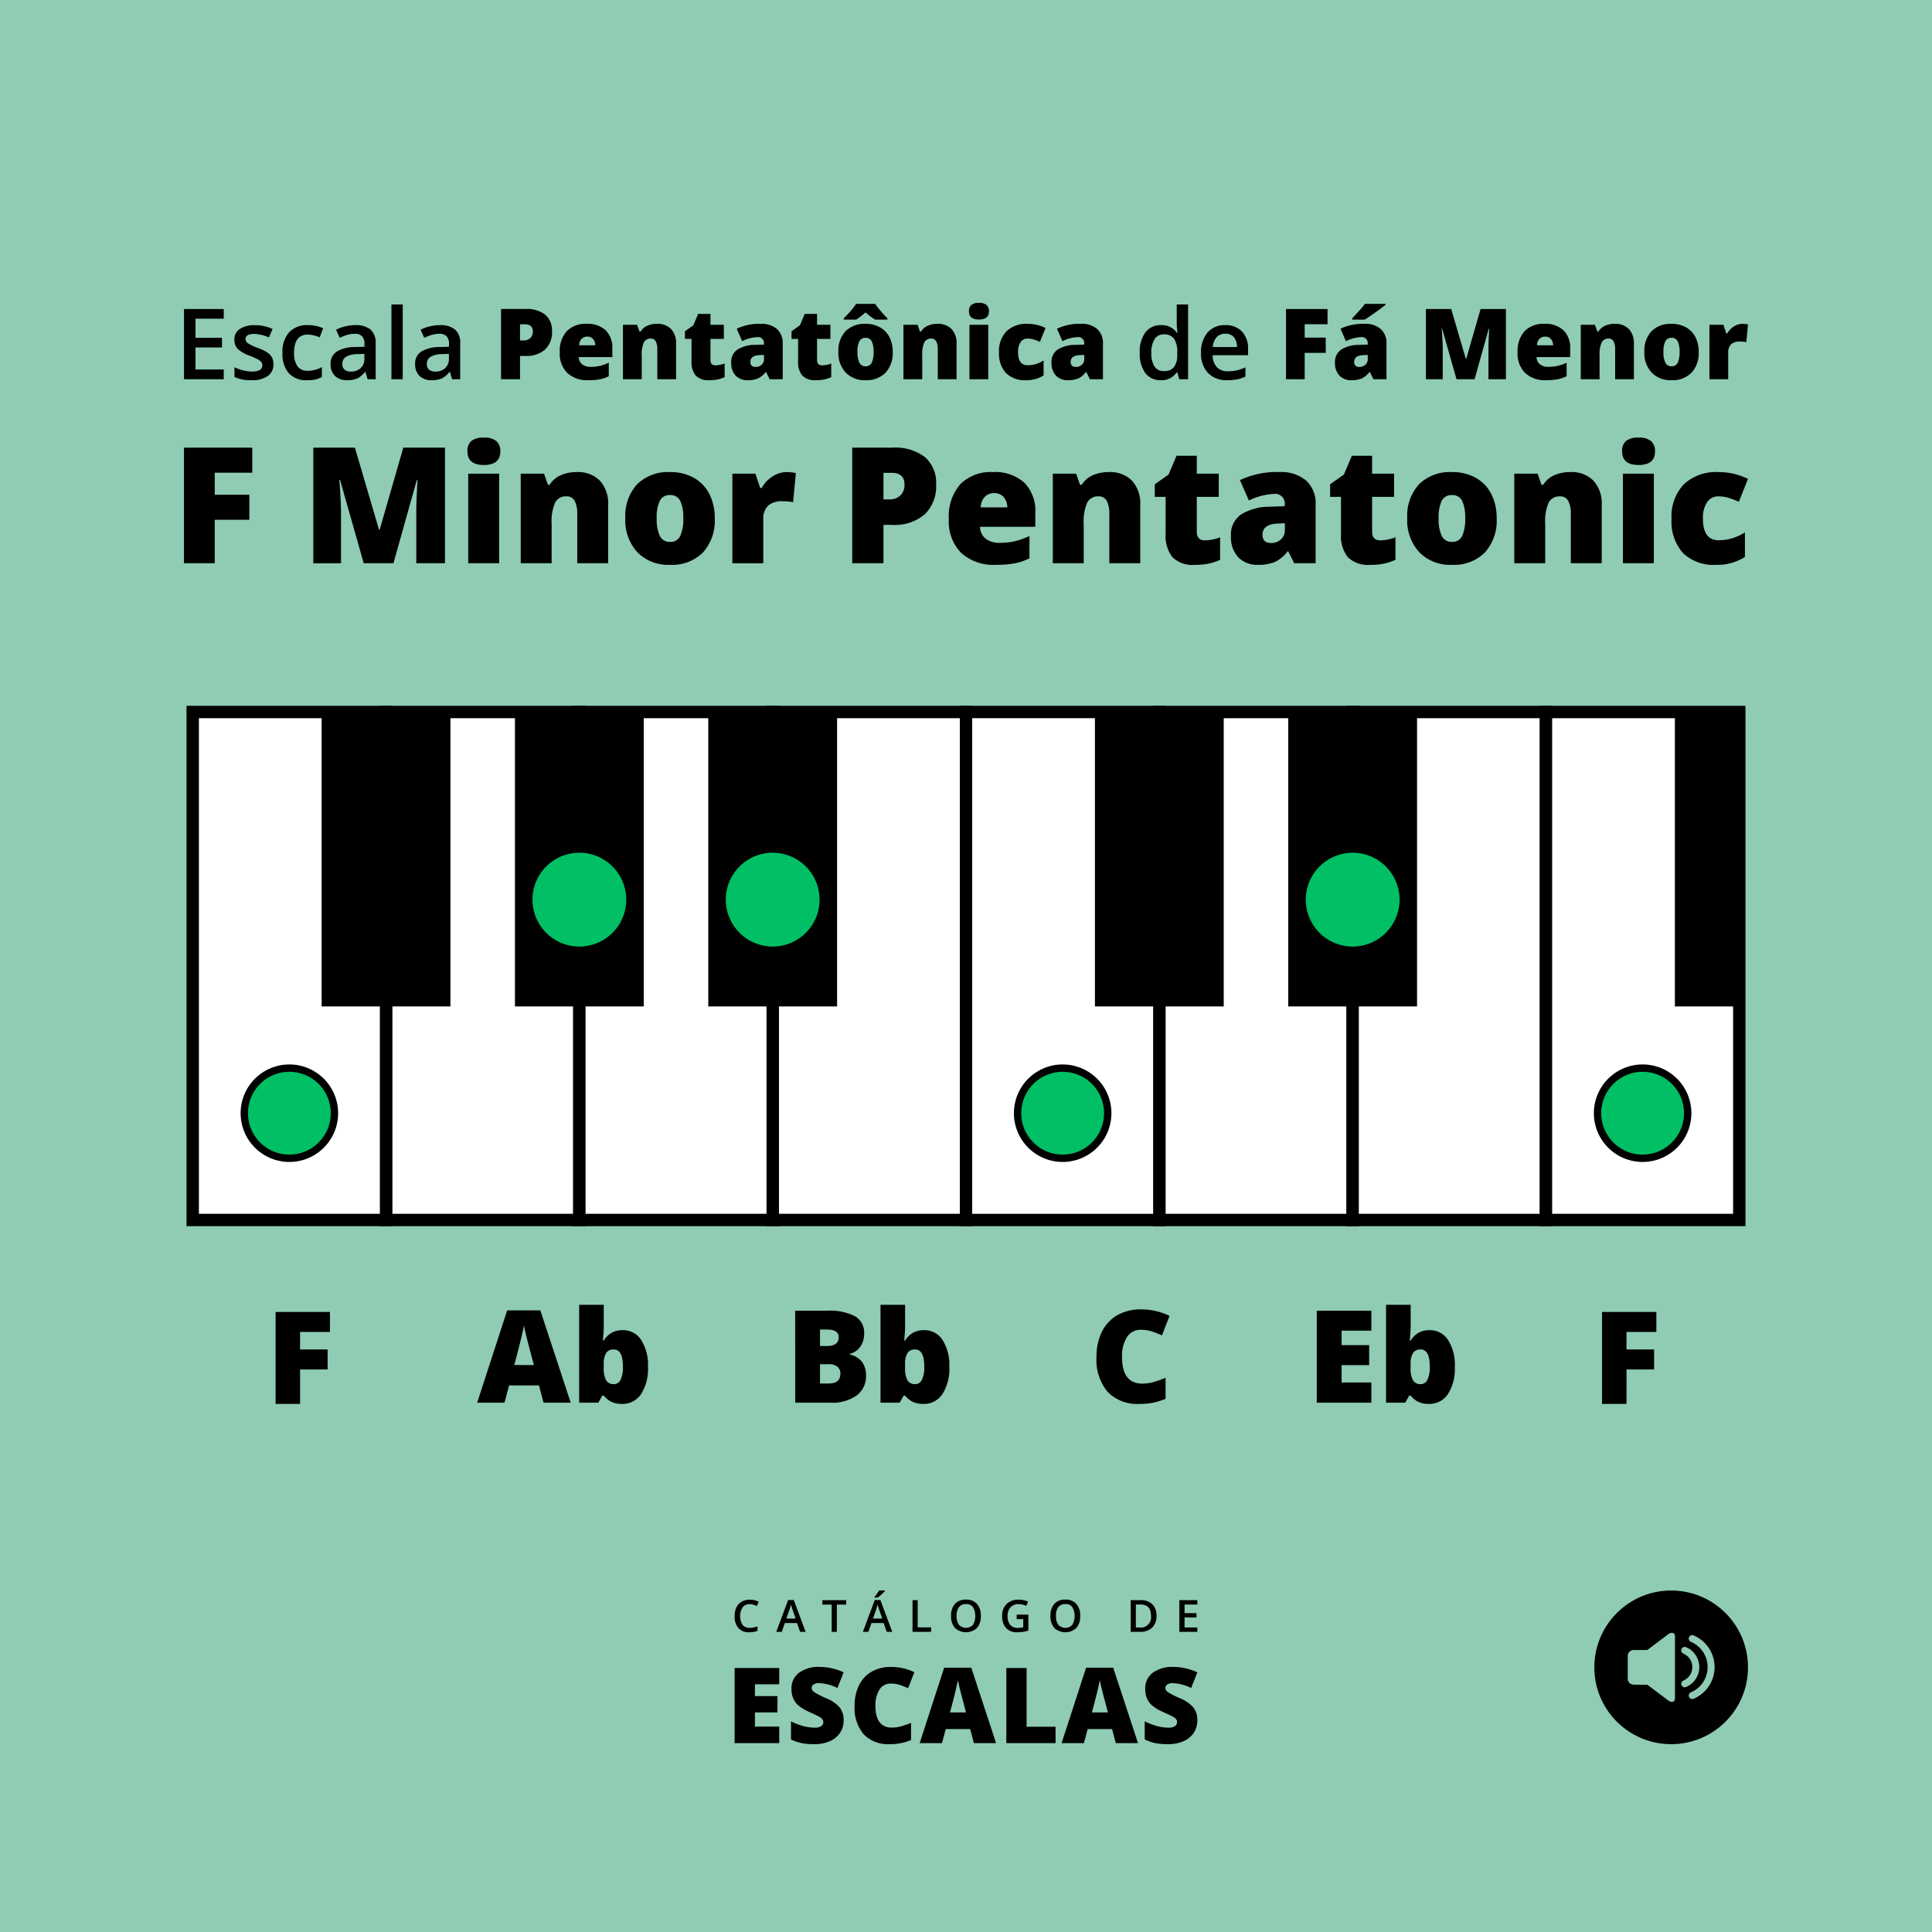 <svg xmlns="http://www.w3.org/2000/svg" width="300" height="300"><g transform="translate(809.843 -613.001)"><path fill="#8fccb3" d="M-809.843 613.001h300v300h-300z"/><circle cx="11.932" cy="11.932" r="11.932" transform="translate(-562.279 859.973)"/><path d="m-550.816 866.774-3.24 2.439h-2.1a.936.936 0 0 0-.934.934v3.517a.936.936 0 0 0 .934.933h2.1l3.241 2.439c.492.37 1.062.311 1.062-.332v-9.6c-.001-.641-.571-.704-1.063-.33ZM-546.864 876.787a.541.541 0 0 1-.708-.288.541.541 0 0 1 .288-.708 4.266 4.266 0 0 0 .719-.391 4.322 4.322 0 0 0 .633-.523 4.215 4.215 0 0 0 .523-.634 4.22 4.22 0 0 0 .392-.718 4.261 4.261 0 0 0 .25-.809 4.282 4.282 0 0 0 .082-.849 4.281 4.281 0 0 0-.082-.849 4.19 4.19 0 0 0-.25-.809 4.267 4.267 0 0 0-.392-.719 4.257 4.257 0 0 0-.523-.633 4.322 4.322 0 0 0-.633-.523 4.291 4.291 0 0 0-.718-.391.54.54 0 0 1-.289-.708.541.541 0 0 1 .708-.288 5.371 5.371 0 0 1 .905.489 5.277 5.277 0 0 1 .794.654 5.333 5.333 0 0 1 .654.794 5.378 5.378 0 0 1 .489.905 5.265 5.265 0 0 1 .314 1.017 5.336 5.336 0 0 1 .108 1.061 5.336 5.336 0 0 1-.108 1.061 5.265 5.265 0 0 1-.314 1.017 5.328 5.328 0 0 1-.489.9 5.341 5.341 0 0 1-.654.795 5.349 5.349 0 0 1-.8.654 5.317 5.317 0 0 1-.899.493Z" fill="#8fccb3"/><path d="M-548.031 874.958a.539.539 0 0 1-.707-.288.539.539 0 0 1 .288-.707 2.29 2.29 0 0 0 .383-.21 2.35 2.35 0 0 0 .338-.279 2.35 2.35 0 0 0 .279-.338 2.211 2.211 0 0 0 .209-.383 2.23 2.23 0 0 0 .134-.432 2.309 2.309 0 0 0 .043-.454 2.3 2.3 0 0 0-.043-.453 2.21 2.21 0 0 0-.134-.432 2.211 2.211 0 0 0-.209-.383 2.353 2.353 0 0 0-.279-.338 2.3 2.3 0 0 0-.721-.489.54.54 0 0 1-.288-.707.539.539 0 0 1 .707-.289 3.379 3.379 0 0 1 1.069.718 3.3 3.3 0 0 1 .41.5 3.324 3.324 0 0 1 .307.569 3.325 3.325 0 0 1 .2.64 3.354 3.354 0 0 1 .068.666 3.352 3.352 0 0 1-.068.665 3.326 3.326 0 0 1-.2.64 3.324 3.324 0 0 1-.307.569 3.3 3.3 0 0 1-.41.5 3.417 3.417 0 0 1-.5.411 3.477 3.477 0 0 1-.569.304Z" fill="#8fccb3"/><path d="M-693.433 862.089a1.326 1.326 0 0 0-1.091.492 2.582 2.582 0 0 0-.015 2.728 1.349 1.349 0 0 0 1.106.464 2.867 2.867 0 0 0 .606-.062q.294-.063.61-.16v.69a3.7 3.7 0 0 1-1.314.219 2.1 2.1 0 0 1-1.66-.655 2.734 2.734 0 0 1-.58-1.874 3.025 3.025 0 0 1 .282-1.343 2 2 0 0 1 .813-.882 2.455 2.455 0 0 1 1.249-.306 3.086 3.086 0 0 1 1.394.316l-.289.67a4.5 4.5 0 0 0-.527-.207 1.9 1.9 0 0 0-.584-.09ZM-685.6 866.393l-.492-1.367h-1.882l-.482 1.367h-.848l1.842-4.943h.875l1.842 4.943Zm-.7-2.061-.461-1.34c-.034-.09-.081-.232-.14-.425s-.1-.334-.123-.424a7.516 7.516 0 0 1-.266.906l-.444 1.283ZM-679.9 866.393h-.8v-4.233h-1.448v-.69h3.7v.69h-1.452ZM-672.149 866.393l-.492-1.367h-1.882l-.482 1.367h-.848l1.842-4.943h.875l1.842 4.943Zm-.7-2.061-.461-1.34c-.034-.09-.081-.232-.14-.425s-.1-.334-.123-.424a7.505 7.505 0 0 1-.266.906l-.445 1.283Zm-1.209-3.257v-.084q.192-.236.4-.526t.321-.5h.92v.071a6.913 6.913 0 0 1-.524.53 7.433 7.433 0 0 1-.588.5ZM-668.147 866.393v-4.923h.8v4.23h2.084v.691ZM-657.541 863.924a2.7 2.7 0 0 1-.6 1.87 2.528 2.528 0 0 1-3.415 0 2.706 2.706 0 0 1-.6-1.88 2.669 2.669 0 0 1 .6-1.872 2.215 2.215 0 0 1 1.715-.654 2.168 2.168 0 0 1 1.7.664 2.688 2.688 0 0 1 .6 1.872Zm-3.759 0a2.219 2.219 0 0 0 .367 1.38 1.5 1.5 0 0 0 2.112.064c.021-.019.041-.039.06-.059a2.8 2.8 0 0 0 0-2.759 1.283 1.283 0 0 0-1.079-.468 1.309 1.309 0 0 0-1.093.468 2.19 2.19 0 0 0-.367 1.374ZM-651.974 863.722h1.812v2.472a5.314 5.314 0 0 1-.854.206 6.093 6.093 0 0 1-.884.06 2.22 2.22 0 0 1-1.724-.662 2.664 2.664 0 0 1-.606-1.867 2.487 2.487 0 0 1 .683-1.86 2.569 2.569 0 0 1 1.883-.672 3.649 3.649 0 0 1 1.461.3l-.282.67a2.849 2.849 0 0 0-1.2-.276 1.615 1.615 0 0 0-1.246.495 1.912 1.912 0 0 0-.458 1.354 2.024 2.024 0 0 0 .413 1.371 1.5 1.5 0 0 0 1.187.47 3.911 3.911 0 0 0 .835-.1v-1.269h-1.02ZM-642.112 863.924a2.7 2.7 0 0 1-.6 1.87 2.527 2.527 0 0 1-3.415 0 2.711 2.711 0 0 1-.6-1.88 2.669 2.669 0 0 1 .6-1.872 2.215 2.215 0 0 1 1.715-.654 2.166 2.166 0 0 1 1.7.664 2.688 2.688 0 0 1 .6 1.872Zm-3.758 0a2.207 2.207 0 0 0 .367 1.38 1.5 1.5 0 0 0 2.112.064l.059-.059a2.8 2.8 0 0 0 0-2.759 1.285 1.285 0 0 0-1.08-.468 1.307 1.307 0 0 0-1.092.468 2.19 2.19 0 0 0-.37 1.374ZM-630.266 863.884a2.451 2.451 0 0 1-.677 1.864 2.717 2.717 0 0 1-1.949.645h-1.378v-4.923h1.523a2.514 2.514 0 0 1 1.828.633 2.36 2.36 0 0 1 .653 1.781Zm-.848.027q0-1.769-1.654-1.768h-.7v3.573h.572a1.584 1.584 0 0 0 1.779-1.8ZM-623.926 866.393h-2.785v-4.923h2.785v.68h-1.98v1.34h1.855v.674h-1.855v1.545h1.98ZM-688.843 883.676h-6.928v-11.669h6.928v2.53h-3.776v1.836h3.5v2.53h-3.5v2.2h3.776ZM-678.843 880.132a3.44 3.44 0 0 1-.551 1.928 3.6 3.6 0 0 1-1.588 1.308 5.879 5.879 0 0 1-2.434.467 9.867 9.867 0 0 1-1.956-.163 7.251 7.251 0 0 1-1.644-.572v-2.809a9.4 9.4 0 0 0 1.876.722 6.971 6.971 0 0 0 1.787.259 1.735 1.735 0 0 0 1.029-.243.748.748 0 0 0 .324-.629.693.693 0 0 0-.131-.419 1.532 1.532 0 0 0-.423-.363q-.292-.183-1.553-.75a7.438 7.438 0 0 1-1.712-1.006 3.087 3.087 0 0 1-.846-1.117 3.7 3.7 0 0 1-.275-1.493 2.99 2.99 0 0 1 1.173-2.514 5.174 5.174 0 0 1 3.225-.9 9.057 9.057 0 0 1 3.7.838l-.966 2.435a7.008 7.008 0 0 0-2.825-.751 1.472 1.472 0 0 0-.894.216.655.655 0 0 0-.28.535.771.771 0 0 0 .356.614 13.526 13.526 0 0 0 1.927.99 5.323 5.323 0 0 1 2.095 1.457 3.157 3.157 0 0 1 .586 1.96ZM-671.517 874.425a2.011 2.011 0 0 0-1.756.922 4.449 4.449 0 0 0-.631 2.543q0 3.367 2.563 3.368a5.253 5.253 0 0 0 1.5-.215 15.086 15.086 0 0 0 1.461-.519v2.666a8.083 8.083 0 0 1-3.3.646 5.228 5.228 0 0 1-4.05-1.532 6.321 6.321 0 0 1-1.409-4.429 7.061 7.061 0 0 1 .683-3.184 4.872 4.872 0 0 1 1.963-2.111 5.917 5.917 0 0 1 3.013-.739 8.3 8.3 0 0 1 3.616.822l-.966 2.483a10.781 10.781 0 0 0-1.293-.511 4.513 4.513 0 0 0-1.394-.21ZM-658.619 883.676l-.574-2.187h-3.791l-.591 2.187h-3.464l3.807-11.717h4.206l3.856 11.717Zm-1.228-4.773-.5-1.915q-.176-.637-.427-1.652t-.331-1.452q-.072.407-.283 1.34t-.938 3.68ZM-653.582 883.676v-11.669h3.152v9.123h4.494v2.546ZM-636.583 883.676l-.574-2.187h-3.791l-.591 2.187H-645l3.808-11.717h4.206l3.855 11.717Zm-1.228-4.773-.5-1.915q-.176-.637-.427-1.652t-.331-1.452q-.072.407-.283 1.34t-.938 3.68ZM-623.917 880.132a3.44 3.44 0 0 1-.551 1.928 3.6 3.6 0 0 1-1.588 1.308 5.88 5.88 0 0 1-2.435.467 9.863 9.863 0 0 1-1.955-.163 7.25 7.25 0 0 1-1.644-.572v-2.809a9.4 9.4 0 0 0 1.876.722 6.929 6.929 0 0 0 1.788.259 1.731 1.731 0 0 0 1.028-.243.748.748 0 0 0 .327-.627.693.693 0 0 0-.131-.419 1.533 1.533 0 0 0-.423-.363q-.293-.183-1.553-.75a7.5 7.5 0 0 1-1.712-1.006 3.1 3.1 0 0 1-.846-1.117 3.72 3.72 0 0 1-.275-1.493 2.992 2.992 0 0 1 1.173-2.514 5.176 5.176 0 0 1 3.225-.9 9.057 9.057 0 0 1 3.695.838l-.965 2.435a7.017 7.017 0 0 0-2.826-.751 1.48 1.48 0 0 0-.894.216.651.651 0 0 0-.279.535.77.77 0 0 0 .355.614 13.523 13.523 0 0 0 1.927.99 5.323 5.323 0 0 1 2.095 1.457 3.158 3.158 0 0 1 .588 1.958ZM-763.246 831h-3.8v-14.277h8.437v3.1h-4.639v2.725h4.278v3.1h-4.278ZM-725.447 830.806l-.7-2.676h-4.639l-.722 2.676h-4.239l4.658-14.336h5.147l4.717 14.336Zm-1.5-5.84-.615-2.344q-.215-.781-.523-2.022t-.405-1.777q-.088.5-.347 1.641t-1.147 4.5ZM-713.152 819.546a3.326 3.326 0 0 1 2.866 1.513 7.218 7.218 0 0 1 1.06 4.19 7.266 7.266 0 0 1-1.07 4.223 3.425 3.425 0 0 1-2.973 1.528 4.127 4.127 0 0 1-1.094-.132 3.244 3.244 0 0 1-.855-.366 4.5 4.5 0 0 1-.874-.781h-.234l-.605 1.084h-2.979v-15.2h3.818v3.438q0 .615-.136 2.119h.136a3.5 3.5 0 0 1 1.285-1.24 3.512 3.512 0 0 1 1.655-.376Zm-1.4 3a1.3 1.3 0 0 0-1.171.556 3.213 3.213 0 0 0-.372 1.748v.538a3.814 3.814 0 0 0 .372 1.948 1.318 1.318 0 0 0 1.21.591 1.128 1.128 0 0 0 1.036-.689 4.494 4.494 0 0 0 .361-2.026q.003-2.669-1.433-2.668ZM-686.369 816.528h4.98a8.464 8.464 0 0 1 4.322.865 2.93 2.93 0 0 1 1.411 2.69 3.4 3.4 0 0 1-.616 2.051 2.74 2.74 0 0 1-1.621 1.093v.1a3.319 3.319 0 0 1 1.924 1.172 3.539 3.539 0 0 1 .6 2.129 3.645 3.645 0 0 1-1.46 3.061 6.39 6.39 0 0 1-3.98 1.119h-5.556Zm3.857 5.479h1.162a2.1 2.1 0 0 0 1.285-.342 1.194 1.194 0 0 0 .454-1.016q0-1.2-1.817-1.2h-1.084Zm0 2.822v3h1.358q1.806 0 1.806-1.523a1.31 1.31 0 0 0-.483-1.094 2.224 2.224 0 0 0-1.4-.381ZM-666.359 819.546a3.327 3.327 0 0 1 2.866 1.513 7.218 7.218 0 0 1 1.059 4.19 7.266 7.266 0 0 1-1.069 4.223 3.426 3.426 0 0 1-2.974 1.528 4.12 4.12 0 0 1-1.093-.132 3.244 3.244 0 0 1-.855-.366 4.474 4.474 0 0 1-.874-.781h-.234l-.606 1.084h-2.978v-15.2h3.818v3.438q0 .615-.137 2.119h.137a3.488 3.488 0 0 1 1.284-1.24 3.516 3.516 0 0 1 1.656-.376Zm-1.4 3a1.308 1.308 0 0 0-1.172.556 3.223 3.223 0 0 0-.371 1.748v.538a3.827 3.827 0 0 0 .371 1.948 1.321 1.321 0 0 0 1.211.591 1.127 1.127 0 0 0 1.035-.689 4.478 4.478 0 0 0 .362-2.026q.003-2.669-1.433-2.668ZM-632.692 819.487a2.459 2.459 0 0 0-2.148 1.128 5.442 5.442 0 0 0-.772 3.11q0 4.122 3.135 4.122a6.409 6.409 0 0 0 1.836-.264 18.325 18.325 0 0 0 1.787-.635v3.262a9.9 9.9 0 0 1-4.046.79 6.4 6.4 0 0 1-4.956-1.875 7.735 7.735 0 0 1-1.724-5.42 8.658 8.658 0 0 1 .835-3.9 5.986 5.986 0 0 1 2.4-2.583 7.257 7.257 0 0 1 3.686-.9 10.15 10.15 0 0 1 4.424 1.006l-1.181 3.037a13.313 13.313 0 0 0-1.583-.625 5.532 5.532 0 0 0-1.693-.253ZM-596.9 830.806h-8.477v-14.278h8.477v3.1h-4.619v2.246h4.277v3.1h-4.277v2.7h4.619ZM-587.862 819.546a3.326 3.326 0 0 1 2.862 1.513 7.21 7.21 0 0 1 1.06 4.19 7.274 7.274 0 0 1-1.069 4.223 3.427 3.427 0 0 1-2.97 1.528 4.127 4.127 0 0 1-1.094-.132 3.223 3.223 0 0 1-.854-.366 4.476 4.476 0 0 1-.874-.781h-.235l-.6 1.084h-2.979v-15.2h3.819v3.438q0 .615-.137 2.119h.137a3.488 3.488 0 0 1 1.284-1.24 3.512 3.512 0 0 1 1.65-.376Zm-1.4 3a1.307 1.307 0 0 0-1.172.556 3.214 3.214 0 0 0-.371 1.748v.538a3.817 3.817 0 0 0 .371 1.948 1.32 1.32 0 0 0 1.211.591 1.127 1.127 0 0 0 1.035-.689 4.48 4.48 0 0 0 .361-2.026q.004-2.669-1.431-2.668ZM-557.28 831h-3.8v-14.277h8.437v3.1h-4.638v2.725H-553v3.1h-4.277Z"/><path fill="#fff" d="M-749.899 723.564h30.019v78.874h-30.019z"/><path d="M-718.92 803.4h-31.94v-80.8h31.94Zm-30.019-1.922h28.1v-76.954h-28.1Z"/><path fill="#fff" d="M-629.824 723.564h30.019v78.874h-30.019z"/><path d="M-598.845 803.4h-31.94v-80.8h31.94Zm-30.018-1.922h28.1v-76.954h-28.1Z"/><path fill="#fff" d="M-599.805 723.564h30.019v78.874h-30.019z"/><path d="M-568.826 803.4h-31.94v-80.8h31.94Zm-30.019-1.922h28.1v-76.954h-28.1Z"/><path fill="#fff" d="M-779.918 723.564h30.019v78.874h-30.019z"/><path d="M-748.939 803.4h-31.94v-80.8h31.94Zm-30.018-1.922h28.1v-76.954h-28.1Z"/><path fill="#fff" d="M-689.862 723.564h30.019v78.874h-30.019z"/><path d="M-658.882 803.4h-31.941v-80.8h31.941Zm-30.019-1.922h28.1v-76.954h-28.1Z"/><path fill="#fff" d="M-719.881 723.564h30.019v78.874h-30.019z"/><path d="M-688.9 803.4h-31.94v-80.8h31.94Zm-30.019-1.922h28.1v-76.954h-28.1Z"/><path fill="#fff" d="M-659.843 723.564h30.019v78.874h-30.019z"/><path d="M-628.863 803.4H-660.8v-80.8h31.941Zm-30.019-1.922h28.1v-76.954h-28.1Z"/><path d="M-639.824 723.564h20v45.714h-20zM-609.805 723.564h20v45.714h-20zM-759.899 723.564h20v45.714h-20zM-729.881 723.564h20v45.714h-20zM-699.862 723.564h20v45.714h-20z"/><path fill="#fff" d="M-569.787 723.564h30.019v78.874h-30.019z"/><path d="M-538.807 803.4h-31.94v-80.8h31.94Zm-30.019-1.922h28.1v-76.954h-28.1Z"/><path d="M-549.768 723.564h10v45.714h-10z"/><circle cx="6.857" cy="6.857" r="6.857" transform="translate(-606.662 745.841)" fill="#00bf64"/><path d="M-599.8 746.269a6.428 6.428 0 0 1 6.428 6.429 6.428 6.428 0 0 1-6.428 6.428 6.428 6.428 0 0 1-6.429-6.428 6.429 6.429 0 0 1 6.429-6.429m0-.857a7.294 7.294 0 0 0-7.286 7.286 7.294 7.294 0 0 0 7.286 7.286 7.294 7.294 0 0 0 7.285-7.286 7.293 7.293 0 0 0-7.285-7.286Z" fill="#00bf64"/><circle cx="6.857" cy="6.857" r="6.857" transform="translate(-726.738 745.841)" fill="#00bf64"/><path d="M-719.881 746.269a6.429 6.429 0 0 1 6.429 6.429 6.428 6.428 0 0 1-6.429 6.428 6.428 6.428 0 0 1-6.428-6.428 6.428 6.428 0 0 1 6.428-6.429m0-.857a7.293 7.293 0 0 0-7.285 7.286 7.294 7.294 0 0 0 7.285 7.286 7.294 7.294 0 0 0 7.286-7.286 7.294 7.294 0 0 0-7.286-7.286Z" fill="#00bf64"/><circle cx="6.857" cy="6.857" r="6.857" transform="translate(-696.719 745.841)" fill="#00bf64"/><path d="M-689.862 746.269a6.429 6.429 0 0 1 6.429 6.429 6.428 6.428 0 0 1-6.429 6.428 6.428 6.428 0 0 1-6.428-6.428 6.428 6.428 0 0 1 6.428-6.429m0-.857a7.294 7.294 0 0 0-7.286 7.286 7.3 7.3 0 0 0 7.286 7.286 7.294 7.294 0 0 0 7.286-7.286 7.294 7.294 0 0 0-7.286-7.286Z" fill="#00bf64"/><circle cx="7" cy="7" r="7" transform="translate(-771.909 778.858)" fill="#00bf64"/><path d="M-764.909 779.429a6.429 6.429 0 0 1 6.429 6.429 6.428 6.428 0 0 1-6.429 6.428 6.428 6.428 0 0 1-6.428-6.428 6.428 6.428 0 0 1 6.428-6.429m0-1.143a7.58 7.58 0 0 0-7.571 7.572 7.579 7.579 0 0 0 7.571 7.571 7.58 7.58 0 0 0 7.572-7.571 7.581 7.581 0 0 0-7.572-7.572Z"/><circle cx="7" cy="7" r="7" transform="translate(-651.833 778.858)" fill="#00bf64"/><path d="M-644.834 779.429a6.429 6.429 0 0 1 6.429 6.429 6.428 6.428 0 0 1-6.429 6.428 6.428 6.428 0 0 1-6.428-6.428 6.428 6.428 0 0 1 6.428-6.429m0-1.143a7.581 7.581 0 0 0-7.571 7.572 7.58 7.58 0 0 0 7.571 7.571 7.58 7.58 0 0 0 7.572-7.571 7.581 7.581 0 0 0-7.572-7.572Z"/><circle cx="7" cy="7" r="7" transform="translate(-561.777 778.858)" fill="#00bf64"/><path d="M-554.777 779.429a6.428 6.428 0 0 1 6.428 6.429 6.428 6.428 0 0 1-6.428 6.428 6.428 6.428 0 0 1-6.429-6.428 6.429 6.429 0 0 1 6.429-6.429m0-1.143a7.581 7.581 0 0 0-7.572 7.572 7.58 7.58 0 0 0 7.572 7.571 7.579 7.579 0 0 0 7.571-7.571 7.58 7.58 0 0 0-7.571-7.572ZM-775.1 671.889h-6.17v-10.908h6.17v1.507h-4.387v2.969h4.111v1.493h-4.111v3.425h4.387ZM-767.385 669.539a2.159 2.159 0 0 1-.881 1.854 4.212 4.212 0 0 1-2.522.646 5.964 5.964 0 0 1-2.649-.5v-1.515a6.5 6.5 0 0 0 2.709.671q1.619 0 1.619-.977a.775.775 0 0 0-.179-.522 2.112 2.112 0 0 0-.59-.433 10.172 10.172 0 0 0-1.141-.507 5.284 5.284 0 0 1-1.929-1.1 2.041 2.041 0 0 1-.5-1.432 1.88 1.88 0 0 1 .855-1.645 4.048 4.048 0 0 1 2.324-.586 6.579 6.579 0 0 1 2.753.589l-.567 1.321a6.124 6.124 0 0 0-2.246-.552q-1.387 0-1.388.791a.8.8 0 0 0 .362.656 7.954 7.954 0 0 0 1.578.739 7.2 7.2 0 0 1 1.485.724 2.157 2.157 0 0 1 .687.757 2.195 2.195 0 0 1 .22 1.021ZM-762.162 672.039a3.613 3.613 0 0 1-2.847-1.094 4.565 4.565 0 0 1-.974-3.137 4.592 4.592 0 0 1 1.019-3.2 3.778 3.778 0 0 1 2.943-1.119 5.51 5.51 0 0 1 2.351.485l-.53 1.41a5.3 5.3 0 0 0-1.836-.433q-2.141 0-2.141 2.843a3.406 3.406 0 0 0 .534 2.086 1.845 1.845 0 0 0 1.563.7 4.489 4.489 0 0 0 2.216-.582v1.53a3.44 3.44 0 0 1-1 .4 5.991 5.991 0 0 1-1.298.111ZM-752.761 671.889l-.351-1.149h-.059a3.376 3.376 0 0 1-1.2 1.026 3.794 3.794 0 0 1-1.552.273 2.625 2.625 0 0 1-1.9-.657 2.454 2.454 0 0 1-.683-1.858 2.182 2.182 0 0 1 .947-1.925 5.467 5.467 0 0 1 2.888-.709l1.425-.045v-.44a1.668 1.668 0 0 0-.369-1.182 1.5 1.5 0 0 0-1.146-.392 3.973 3.973 0 0 0-1.216.186 9.467 9.467 0 0 0-1.119.44l-.567-1.253a6.109 6.109 0 0 1 1.47-.533 6.757 6.757 0 0 1 1.507-.183 3.574 3.574 0 0 1 2.377.686 2.692 2.692 0 0 1 .8 2.157v5.558Zm-2.611-1.194a2.171 2.171 0 0 0 1.533-.533 1.934 1.934 0 0 0 .578-1.5v-.716l-1.059.045a3.606 3.606 0 0 0-1.8.414 1.257 1.257 0 0 0-.564 1.13 1.1 1.1 0 0 0 .329.854 1.408 1.408 0 0 0 .983.311ZM-747.307 671.889h-1.753v-11.61h1.753ZM-739.636 671.889l-.351-1.149h-.06a3.359 3.359 0 0 1-1.2 1.026 3.791 3.791 0 0 1-1.552.273 2.625 2.625 0 0 1-1.9-.657 2.458 2.458 0 0 1-.682-1.858 2.18 2.18 0 0 1 .947-1.925 5.464 5.464 0 0 1 2.888-.709l1.425-.045v-.44a1.663 1.663 0 0 0-.37-1.182 1.5 1.5 0 0 0-1.145-.392 3.968 3.968 0 0 0-1.216.186 9.467 9.467 0 0 0-1.119.44l-.567-1.253a6.078 6.078 0 0 1 1.47-.533 6.751 6.751 0 0 1 1.507-.183 3.573 3.573 0 0 1 2.376.686 2.689 2.689 0 0 1 .8 2.157v5.558Zm-2.612-1.194a2.172 2.172 0 0 0 1.534-.533 1.934 1.934 0 0 0 .578-1.5v-.716l-1.06.045a3.6 3.6 0 0 0-1.8.414 1.257 1.257 0 0 0-.564 1.13 1.1 1.1 0 0 0 .328.854 1.408 1.408 0 0 0 .984.311ZM-724.124 664.45a3.652 3.652 0 0 1-1.078 2.824 4.346 4.346 0 0 1-3.063 1h-.828v3.618h-2.947v-10.911h3.775a4.614 4.614 0 0 1 3.1.9 3.219 3.219 0 0 1 1.041 2.569Zm-4.969 1.418h.537a1.466 1.466 0 0 0 1.056-.373 1.356 1.356 0 0 0 .392-1.03q0-1.1-1.224-1.1h-.761ZM-718.475 672.039a4.539 4.539 0 0 1-3.28-1.123 4.232 4.232 0 0 1-1.167-3.2 4.605 4.605 0 0 1 1.081-3.286 4.046 4.046 0 0 1 3.09-1.146 4.1 4.1 0 0 1 2.951 1 3.788 3.788 0 0 1 1.041 2.868v1.3h-5.216a1.447 1.447 0 0 0 .518 1.111 2.03 2.03 0 0 0 1.332.4 6.424 6.424 0 0 0 1.414-.145 6.985 6.985 0 0 0 1.4-.5v2.1a5.127 5.127 0 0 1-1.417.485 9.766 9.766 0 0 1-1.747.136Zm-.172-6.768a1.211 1.211 0 0 0-.862.325 1.518 1.518 0 0 0-.406 1.018h2.507a1.458 1.458 0 0 0-.347-.977 1.146 1.146 0 0 0-.892-.366ZM-707.775 671.889v-4.611a2.64 2.64 0 0 0-.243-1.272.829.829 0 0 0-.78-.429 1.13 1.13 0 0 0-1.067.589 4.467 4.467 0 0 0-.328 2.023v3.7h-2.917v-8.454h2.2l.365 1.045h.172a2.312 2.312 0 0 1 1.033-.895 3.656 3.656 0 0 1 1.519-.3 2.878 2.878 0 0 1 2.182.814 3.174 3.174 0 0 1 .78 2.29v5.5ZM-698.732 669.733a4.337 4.337 0 0 0 1.41-.291v2.127a5.731 5.731 0 0 1-1.123.361 6.351 6.351 0 0 1-1.25.109 2.73 2.73 0 0 1-2.119-.72 3.225 3.225 0 0 1-.649-2.213v-3.484h-1.022v-1.187l1.3-.918.754-1.775h1.91v1.693h2.074v2.187h-2.074v3.29q-.002.82.789.821ZM-690.33 671.889l-.56-1.119h-.06a3.316 3.316 0 0 1-1.2 1 3.97 3.97 0 0 1-1.582.269 2.478 2.478 0 0 1-1.88-.717 2.791 2.791 0 0 1-.687-2.014 2.294 2.294 0 0 1 .94-2.011 5.147 5.147 0 0 1 2.724-.743l1.41-.044v-.12a.916.916 0 0 0-1.03-1.044 6.157 6.157 0 0 0-2.35.627l-.843-1.926a8.113 8.113 0 0 1 3.731-.761 3.627 3.627 0 0 1 2.518.806 2.884 2.884 0 0 1 .892 2.254v5.543Zm-2.164-1.91a1.317 1.317 0 0 0 .906-.335 1.112 1.112 0 0 0 .377-.873v-.657l-.672.03q-1.44.051-1.44 1.059 0 .777.829.776ZM-682.182 669.733a4.342 4.342 0 0 0 1.41-.291v2.127a5.752 5.752 0 0 1-1.123.361 6.358 6.358 0 0 1-1.25.109 2.73 2.73 0 0 1-2.119-.72 3.225 3.225 0 0 1-.649-2.213v-3.484h-1.023v-1.187l1.3-.918.753-1.775h1.911v1.693h2.074v2.187h-2.074v3.29q-.001.82.79.821ZM-671.222 667.644a4.476 4.476 0 0 1-1.115 3.234 4.128 4.128 0 0 1-3.123 1.161 4.047 4.047 0 0 1-3.063-1.187 4.439 4.439 0 0 1-1.138-3.208 4.408 4.408 0 0 1 1.116-3.212 4.166 4.166 0 0 1 3.13-1.146 4.467 4.467 0 0 1 2.2.53 3.608 3.608 0 0 1 1.473 1.518 4.9 4.9 0 0 1 .52 2.31Zm-2.723-5.014a9.888 9.888 0 0 1-1.5-1.119 13.292 13.292 0 0 1-1.448 1.119h-1.925v-.217a14.893 14.893 0 0 0 1.079-1.141 11.241 11.241 0 0 0 .846-1.09h2.933a16.129 16.129 0 0 0 1.91 2.231v.217Zm-2.754 5.014a3.756 3.756 0 0 0 .291 1.66 1.012 1.012 0 0 0 .978.571.982.982 0 0 0 .959-.571 3.9 3.9 0 0 0 .28-1.66 3.69 3.69 0 0 0-.284-1.634 1 1 0 0 0-.97-.553 1.008 1.008 0 0 0-.963.549 3.607 3.607 0 0 0-.292 1.638ZM-664.223 671.889v-4.611a2.653 2.653 0 0 0-.242-1.272.83.83 0 0 0-.78-.429 1.13 1.13 0 0 0-1.067.589 4.467 4.467 0 0 0-.328 2.023v3.7h-2.918v-8.454h2.2l.366 1.045h.172a2.306 2.306 0 0 1 1.033-.895 3.648 3.648 0 0 1 1.518-.3 2.878 2.878 0 0 1 2.183.814 3.174 3.174 0 0 1 .78 2.29v5.5ZM-659.38 661.331a1.232 1.232 0 0 1 .366-.977 1.763 1.763 0 0 1 1.178-.321 1.767 1.767 0 0 1 1.187.329 1.224 1.224 0 0 1 .373.969q0 1.284-1.56 1.284t-1.544-1.284Zm2.992 10.558h-2.918v-8.454h2.918ZM-650.5 672.039a4.153 4.153 0 0 1-3.145-1.119 4.474 4.474 0 0 1-1.071-3.216 4.41 4.41 0 0 1 1.157-3.261 4.45 4.45 0 0 1 3.29-1.157 6.159 6.159 0 0 1 2.768.642l-.858 2.156a9.408 9.408 0 0 0-.977-.369 3.148 3.148 0 0 0-.933-.138 1.264 1.264 0 0 0-1.1.552 2.691 2.691 0 0 0-.388 1.56q0 2.029 1.5 2.029a4.539 4.539 0 0 0 2.462-.746v2.321a4.8 4.8 0 0 1-2.705.746ZM-640.6 671.889l-.559-1.119h-.06a3.325 3.325 0 0 1-1.2 1 3.97 3.97 0 0 1-1.582.269 2.482 2.482 0 0 1-1.881-.717 2.8 2.8 0 0 1-.686-2.014 2.292 2.292 0 0 1 .94-2.011 5.147 5.147 0 0 1 2.724-.743l1.41-.044v-.12a.917.917 0 0 0-1.03-1.044 6.153 6.153 0 0 0-2.35.627l-.843-1.926a8.109 8.109 0 0 1 3.73-.761 3.628 3.628 0 0 1 2.519.806 2.883 2.883 0 0 1 .891 2.254v5.543Zm-2.164-1.91a1.318 1.318 0 0 0 .907-.335 1.116 1.116 0 0 0 .377-.873v-.657l-.672.03q-1.44.051-1.44 1.059 0 .777.828.776ZM-629.594 672.039A2.874 2.874 0 0 1-632 670.92a5.035 5.035 0 0 1-.865-3.142 5.051 5.051 0 0 1 .876-3.16 2.9 2.9 0 0 1 2.429-1.13 2.844 2.844 0 0 1 2.477 1.2h.09a10.444 10.444 0 0 1-.127-1.4v-3.007h1.761v11.61h-1.373l-.306-1.082h-.082a2.8 2.8 0 0 1-2.474 1.23Zm.47-1.418a1.912 1.912 0 0 0 1.575-.608 3.2 3.2 0 0 0 .507-1.974v-.246a3.7 3.7 0 0 0-.507-2.216 1.884 1.884 0 0 0-1.59-.657 1.612 1.612 0 0 0-1.425.75 3.847 3.847 0 0 0-.5 2.138 3.75 3.75 0 0 0 .485 2.093 1.637 1.637 0 0 0 1.455.72ZM-619.252 672.039a3.991 3.991 0 0 1-3.011-1.123 4.263 4.263 0 0 1-1.085-3.093 4.676 4.676 0 0 1 1.007-3.179 3.478 3.478 0 0 1 2.768-1.156 3.4 3.4 0 0 1 2.582.992 3.8 3.8 0 0 1 .947 2.731v.948h-5.5a2.708 2.708 0 0 0 .649 1.846 2.26 2.26 0 0 0 1.724.646 6.376 6.376 0 0 0 1.362-.138 7.147 7.147 0 0 0 1.354-.459v1.425a5.413 5.413 0 0 1-1.3.433 8.014 8.014 0 0 1-1.497.127Zm-.321-7.223a1.761 1.761 0 0 0-1.339.53 2.525 2.525 0 0 0-.6 1.544h3.746a2.287 2.287 0 0 0-.493-1.548 1.683 1.683 0 0 0-1.314-.526ZM-607.254 671.889h-2.9v-10.908h6.447v2.365h-3.544v2.082h3.268v2.365h-3.268ZM-596.577 671.889l-.559-1.119h-.06a3.319 3.319 0 0 1-1.2 1 3.968 3.968 0 0 1-1.581.269 2.482 2.482 0 0 1-1.881-.717 2.8 2.8 0 0 1-.686-2.014 2.292 2.292 0 0 1 .94-2.011 5.146 5.146 0 0 1 2.723-.743l1.411-.044v-.12a.917.917 0 0 0-1.03-1.044 6.153 6.153 0 0 0-2.35.627l-.844-1.926a8.116 8.116 0 0 1 3.731-.761 3.628 3.628 0 0 1 2.519.806 2.883 2.883 0 0 1 .891 2.254v5.543Zm-3.283-9.259v-.217q1.149-1.23 1.459-1.589c.206-.239.377-.452.511-.642h3.193v.157q-.6.479-1.641 1.216t-1.582 1.075Zm1.119 7.349a1.32 1.32 0 0 0 .907-.335 1.116 1.116 0 0 0 .377-.873v-.657l-.672.03q-1.44.051-1.44 1.059 0 .777.828.776ZM-583.676 671.889l-2.231-7.856h-.067q.157 2.007.157 3.118v4.738h-2.612v-10.908h3.925l2.276 7.745h.059l2.232-7.745h3.932v10.908h-2.709v-4.783q0-.372.011-.828t.1-2.231h-.067l-2.2 7.842ZM-569.745 672.039a4.539 4.539 0 0 1-3.28-1.123 4.232 4.232 0 0 1-1.167-3.2 4.6 4.6 0 0 1 1.082-3.286 4.044 4.044 0 0 1 3.089-1.146 4.1 4.1 0 0 1 2.951 1 3.784 3.784 0 0 1 1.041 2.868v1.3h-5.216a1.448 1.448 0 0 0 .518 1.111 2.03 2.03 0 0 0 1.332.4 6.44 6.44 0 0 0 1.415-.145 7.007 7.007 0 0 0 1.4-.5v2.1a5.134 5.134 0 0 1-1.42.482 9.766 9.766 0 0 1-1.745.139Zm-.172-6.768a1.213 1.213 0 0 0-.862.325 1.518 1.518 0 0 0-.406 1.018h2.507a1.453 1.453 0 0 0-.347-.977 1.146 1.146 0 0 0-.892-.366ZM-559.045 671.889v-4.611a2.64 2.64 0 0 0-.243-1.272.83.83 0 0 0-.78-.429 1.13 1.13 0 0 0-1.067.589 4.467 4.467 0 0 0-.328 2.023v3.7h-2.918v-8.454h2.2l.365 1.045h.172a2.312 2.312 0 0 1 1.033-.895 3.653 3.653 0 0 1 1.519-.3 2.877 2.877 0 0 1 2.182.814 3.174 3.174 0 0 1 .78 2.29v5.5ZM-546.07 667.644a4.472 4.472 0 0 1-1.116 3.234 4.124 4.124 0 0 1-3.122 1.161 4.044 4.044 0 0 1-3.063-1.187 4.439 4.439 0 0 1-1.138-3.208 4.408 4.408 0 0 1 1.116-3.212 4.164 4.164 0 0 1 3.13-1.146 4.467 4.467 0 0 1 2.2.53 3.608 3.608 0 0 1 1.473 1.518 4.9 4.9 0 0 1 .52 2.31Zm-5.477 0a3.755 3.755 0 0 0 .291 1.66 1.011 1.011 0 0 0 .978.571.983.983 0 0 0 .959-.571 3.9 3.9 0 0 0 .279-1.66 3.691 3.691 0 0 0-.283-1.634 1 1 0 0 0-.97-.553 1.007 1.007 0 0 0-.963.549 3.606 3.606 0 0 0-.291 1.638ZM-539.3 663.286a4.2 4.2 0 0 1 .723.06l.164.03-.261 2.753a4.278 4.278 0 0 0-.992-.089 1.89 1.89 0 0 0-1.388.436 1.709 1.709 0 0 0-.433 1.257v4.156h-2.917v-8.454h2.171l.455 1.351h.142a2.907 2.907 0 0 1 1.019-1.085 2.43 2.43 0 0 1 1.317-.415ZM-776.5 700.461h-4.776v-17.949h10.607v3.888h-5.831v3.425h5.377v3.892h-5.377ZM-753.366 700.461l-3.671-12.928h-.111q.258 3.3.258 5.132v7.8h-4.3v-17.953h6.458l3.744 12.743h.1l3.67-12.743h6.47v17.949h-4.452v-7.87q0-.613.019-1.362t.165-3.671h-.11l-3.621 12.9ZM-737.26 683.089a2.028 2.028 0 0 1 .6-1.608 2.907 2.907 0 0 1 1.94-.528 2.915 2.915 0 0 1 1.952.54 2.017 2.017 0 0 1 .614 1.6q0 2.112-2.566 2.112-2.539-.005-2.54-2.116Zm4.923 17.372h-4.8v-13.91h4.8ZM-720.207 700.461v-7.587a4.349 4.349 0 0 0-.4-2.093 1.364 1.364 0 0 0-1.283-.706 1.856 1.856 0 0 0-1.756.97 7.347 7.347 0 0 0-.54 3.327v6.089h-4.8v-13.91h3.621l.6 1.719h.282a3.8 3.8 0 0 1 1.7-1.473 6.012 6.012 0 0 1 2.5-.491 4.742 4.742 0 0 1 3.591 1.338 5.227 5.227 0 0 1 1.283 3.769v9.048ZM-698.858 693.475a7.364 7.364 0 0 1-1.835 5.322 6.793 6.793 0 0 1-5.138 1.909 6.654 6.654 0 0 1-5.04-1.952 7.306 7.306 0 0 1-1.872-5.279 7.261 7.261 0 0 1 1.835-5.285 6.861 6.861 0 0 1 5.15-1.884 7.345 7.345 0 0 1 3.622.871 5.959 5.959 0 0 1 2.425 2.5 8.075 8.075 0 0 1 .853 3.798Zm-9.011 0a6.167 6.167 0 0 0 .479 2.732 1.664 1.664 0 0 0 1.608.939 1.615 1.615 0 0 0 1.577-.939 6.393 6.393 0 0 0 .461-2.732 6.069 6.069 0 0 0-.467-2.688 1.647 1.647 0 0 0-1.6-.909 1.654 1.654 0 0 0-1.583.9 5.915 5.915 0 0 0-.475 2.697ZM-687.723 686.306a7 7 0 0 1 1.191.1l.27.049-.43 4.53a7.08 7.08 0 0 0-1.633-.147 3.108 3.108 0 0 0-2.283.718 2.815 2.815 0 0 0-.712 2.069v6.838h-4.8v-13.91h3.573l.749 2.222h.233a4.81 4.81 0 0 1 1.676-1.786 4.011 4.011 0 0 1 2.166-.683ZM-664.483 688.221a6.015 6.015 0 0 1-1.774 4.647 7.161 7.161 0 0 1-5.04 1.639h-1.363v5.954h-4.849v-17.949h6.212A7.6 7.6 0 0 1-666.19 684a5.3 5.3 0 0 1 1.707 4.221Zm-8.177 2.332h.884a2.413 2.413 0 0 0 1.737-.613 2.228 2.228 0 0 0 .645-1.7q0-1.815-2.013-1.817h-1.253ZM-655.19 700.706a7.467 7.467 0 0 1-5.4-1.847 6.957 6.957 0 0 1-1.921-5.261 7.579 7.579 0 0 1 1.78-5.408 6.658 6.658 0 0 1 5.083-1.884 6.741 6.741 0 0 1 4.855 1.639 6.226 6.226 0 0 1 1.713 4.72v2.135h-8.582a2.377 2.377 0 0 0 .854 1.829 3.341 3.341 0 0 0 2.191.663 10.556 10.556 0 0 0 2.326-.239 11.6 11.6 0 0 0 2.3-.816v3.449a8.444 8.444 0 0 1-2.332.8 16.08 16.08 0 0 1-2.867.22Zm-.282-11.135a2 2 0 0 0-1.418.534 2.5 2.5 0 0 0-.669 1.676h4.125a2.4 2.4 0 0 0-.571-1.608 1.887 1.887 0 0 0-1.467-.602ZM-637.585 700.461v-7.587a4.35 4.35 0 0 0-.4-2.093 1.363 1.363 0 0 0-1.283-.706 1.857 1.857 0 0 0-1.756.97 7.347 7.347 0 0 0-.54 3.327v6.089h-4.8v-13.91h3.622l.6 1.719h.283a3.8 3.8 0 0 1 1.7-1.473 6.012 6.012 0 0 1 2.5-.491 4.739 4.739 0 0 1 3.591 1.338 5.227 5.227 0 0 1 1.283 3.769v9.048ZM-622.706 696.913a7.141 7.141 0 0 0 2.32-.479v3.5a9.407 9.407 0 0 1-1.847.6 10.444 10.444 0 0 1-2.057.178 4.49 4.49 0 0 1-3.486-1.184 5.306 5.306 0 0 1-1.068-3.64v-5.734h-1.682V688.2l2.136-1.51 1.24-2.921h3.143v2.786h3.413v3.6h-3.413v5.414q0 1.345 1.301 1.344ZM-608.882 700.461l-.921-1.842h-.1a5.456 5.456 0 0 1-1.977 1.645 6.523 6.523 0 0 1-2.6.442 4.08 4.08 0 0 1-3.093-1.178 4.6 4.6 0 0 1-1.13-3.315 3.773 3.773 0 0 1 1.547-3.309 8.46 8.46 0 0 1 4.481-1.221l2.32-.074v-.2a1.508 1.508 0 0 0-1.694-1.719 10.138 10.138 0 0 0-3.867 1.031l-1.387-3.167a13.338 13.338 0 0 1 6.138-1.252 5.968 5.968 0 0 1 4.144 1.326 4.745 4.745 0 0 1 1.467 3.707v9.122Zm-3.561-3.143a2.166 2.166 0 0 0 1.492-.552 1.838 1.838 0 0 0 .62-1.437v-1.08l-1.1.049q-2.37.086-2.369 1.743 0 1.277 1.357 1.277ZM-595.476 696.913a7.146 7.146 0 0 0 2.32-.479v3.5a9.435 9.435 0 0 1-1.848.6 10.425 10.425 0 0 1-2.056.178 4.493 4.493 0 0 1-3.487-1.184 5.306 5.306 0 0 1-1.068-3.64v-5.734h-1.685V688.2l2.137-1.51 1.239-2.921h3.143v2.786h3.413v3.6h-3.413v5.414q.003 1.345 1.305 1.344ZM-577.442 693.475a7.364 7.364 0 0 1-1.835 5.322 6.793 6.793 0 0 1-5.138 1.909 6.654 6.654 0 0 1-5.04-1.952 7.306 7.306 0 0 1-1.872-5.279 7.257 7.257 0 0 1 1.836-5.285 6.858 6.858 0 0 1 5.15-1.884 7.341 7.341 0 0 1 3.621.871 5.954 5.954 0 0 1 2.425 2.5 8.063 8.063 0 0 1 .853 3.798Zm-9.011 0a6.181 6.181 0 0 0 .479 2.732 1.663 1.663 0 0 0 1.608.939 1.617 1.617 0 0 0 1.578-.939 6.4 6.4 0 0 0 .46-2.732 6.084 6.084 0 0 0-.466-2.688 1.649 1.649 0 0 0-1.6-.909 1.654 1.654 0 0 0-1.584.9 5.928 5.928 0 0 0-.475 2.697ZM-565.926 700.461v-7.587a4.35 4.35 0 0 0-.4-2.093 1.364 1.364 0 0 0-1.283-.706 1.856 1.856 0 0 0-1.756.97 7.347 7.347 0 0 0-.54 3.327v6.089h-4.8v-13.91h3.621l.6 1.719h.282a3.8 3.8 0 0 1 1.7-1.473 6.012 6.012 0 0 1 2.5-.491 4.742 4.742 0 0 1 3.591 1.338 5.227 5.227 0 0 1 1.283 3.769v9.048ZM-557.959 683.089a2.028 2.028 0 0 1 .6-1.608 2.907 2.907 0 0 1 1.94-.528 2.914 2.914 0 0 1 1.952.54 2.016 2.016 0 0 1 .613 1.6q0 2.112-2.565 2.112-2.541-.005-2.54-2.116Zm4.923 17.372h-4.8v-13.91h4.8ZM-543.35 700.706a6.83 6.83 0 0 1-5.174-1.841 7.355 7.355 0 0 1-1.762-5.291 7.252 7.252 0 0 1 1.9-5.365 7.321 7.321 0 0 1 5.414-1.9 10.147 10.147 0 0 1 4.555 1.056l-1.412 3.548a15.244 15.244 0 0 0-1.608-.608 5.2 5.2 0 0 0-1.535-.227 2.078 2.078 0 0 0-1.8.908 4.417 4.417 0 0 0-.638 2.566q0 3.339 2.467 3.339a7.469 7.469 0 0 0 4.052-1.227v3.818a7.893 7.893 0 0 1-4.459 1.224Z"/></g></svg>